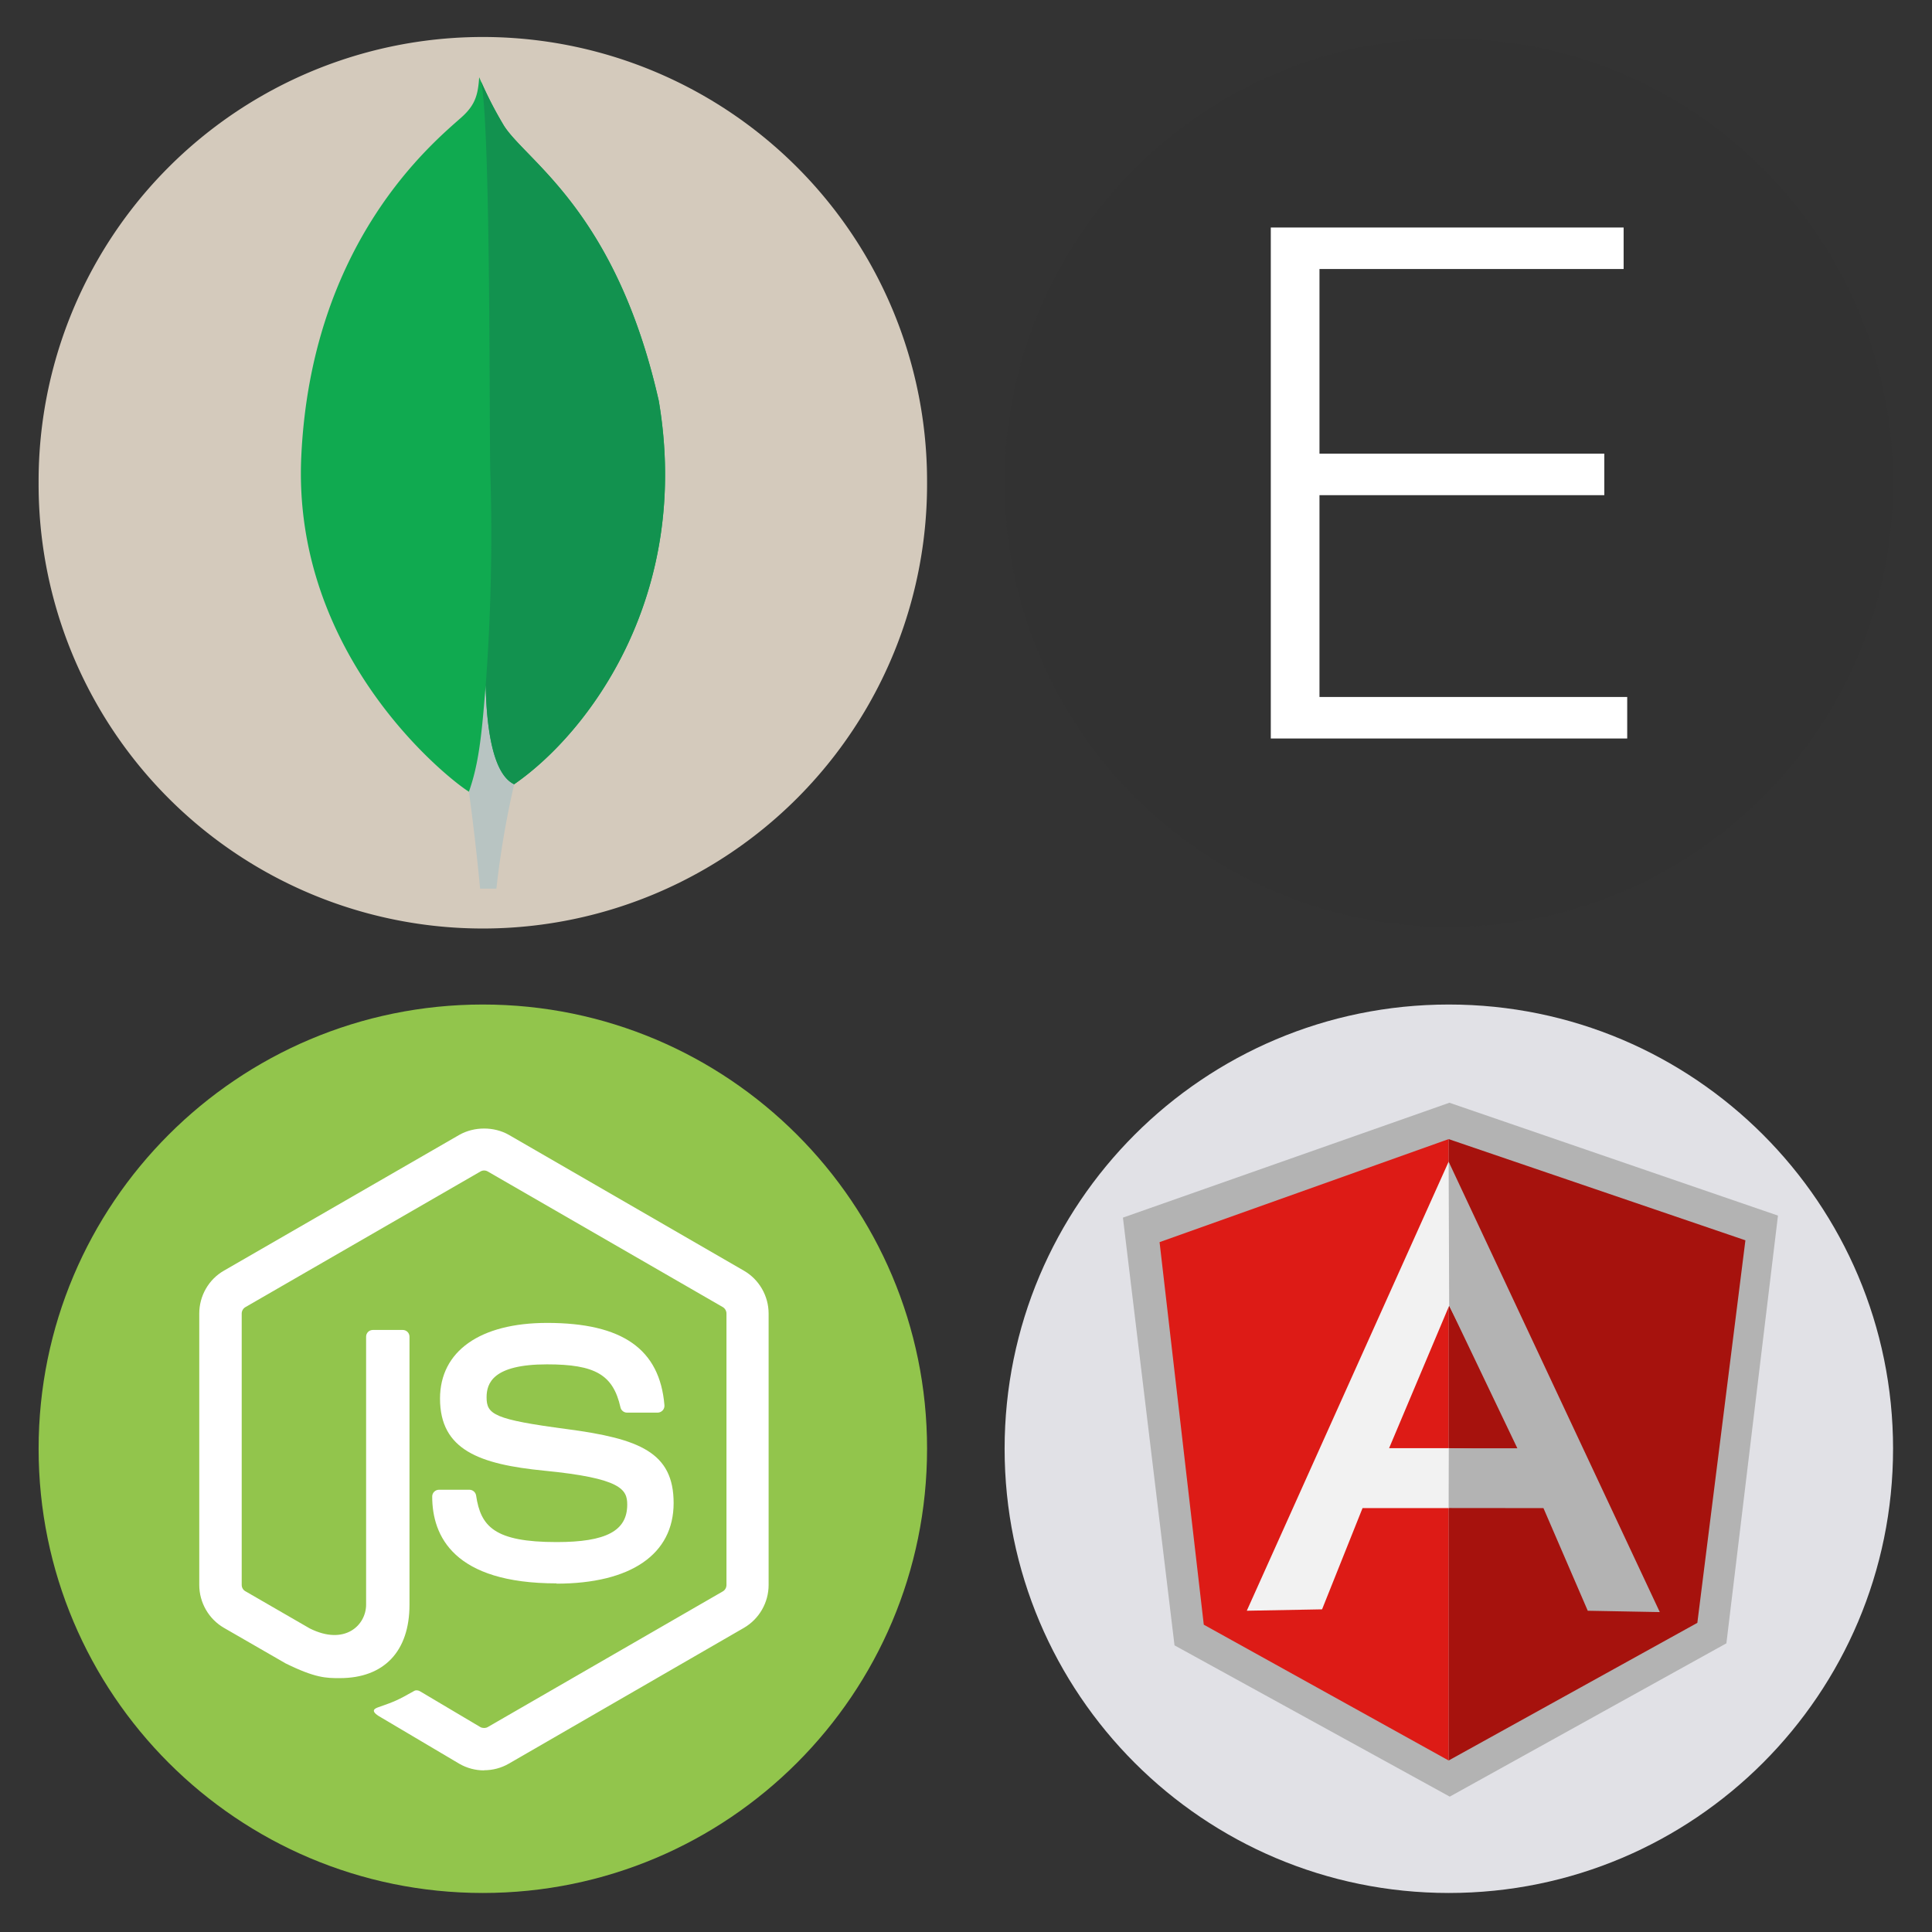 <?xml version="1.0" encoding="UTF-8" standalone="no"?>
<!-- Created with Inkscape (http://www.inkscape.org/) -->
<svg xmlns:dc="http://purl.org/dc/elements/1.1/" xmlns:cc="http://creativecommons.org/ns#" xmlns:rdf="http://www.w3.org/1999/02/22-rdf-syntax-ns#" xmlns:svg="http://www.w3.org/2000/svg" xmlns="http://www.w3.org/2000/svg" xmlns:xlink="http://www.w3.org/1999/xlink" xmlns:sodipodi="http://sodipodi.sourceforge.net/DTD/sodipodi-0.dtd" xmlns:inkscape="http://www.inkscape.org/namespaces/inkscape" width="500" height="500" viewBox="0 0 500 500" id="svg3476" version="1.1" inkscape:version="0.48.5 r10040" sodipodi:docname="../../../../index.html">
  <rect x="0" y="0" width="500" height="500" fill="#333333" stroke="none"/>
  <defs id="defs3478">
    <clipPath id="e">
      <path inkscape:connector-curvature="0" d="m 241.066,225.953 c -0.707,0.07 -1.398,0.29 -2.035,0.652 l -42.01,24.247 45.3,82.51 c 0.63,-0.09 1.25,-0.3 1.81,-0.624 l 42.13,-24.336 c 1.3,-0.754 2.19,-2.03 2.46,-3.476 l -46.18,-78.89 c -0.34,-0.067 -0.68,-0.102 -1.03,-0.102 -0.14,0 -0.28,0.007 -0.42,0.02" id="path4431"></path>
    </clipPath>
    <linearGradient id="f" x1="0.043" x2="0.984" gradientTransform="matrix(97.417,0,0,97.417,192.862,279.652)" gradientUnits="userSpaceOnUse">
      <stop offset=".16" stop-color="#6BBF47" id="stop4434"></stop>
      <stop offset=".38" stop-color="#79B461" id="stop4436"></stop>
      <stop offset=".47" stop-color="#75AC64" id="stop4438"></stop>
      <stop offset=".7" stop-color="#659E5A" id="stop4440"></stop>
      <stop offset=".9" stop-color="#3E863D" id="stop4442"></stop>
    </linearGradient>
    <clipPath id="c">
      <path inkscape:connector-curvature="0" d="m 195.398,307.086 c 0.403,0.523 0.907,0.976 1.5,1.316 l 36.14,20.875 6.02,3.46 c 0.9,0.52 1.926,0.74 2.934,0.665 0.336,-0.027 0.672,-0.09 1,-0.183 l 44.434,-81.36 c -0.34,-0.37 -0.738,-0.68 -1.184,-0.94 l -27.586,-15.93 -14.582,-8.39 c -0.414,-0.24 -0.863,-0.41 -1.32,-0.53 z m 0,0" id="path4421"></path>
    </clipPath>
    <linearGradient id="d" x1="-0.456" x2="0.582" gradientTransform="matrix(106.806,-78.917,78.917,106.806,235.188,285.395)" gradientUnits="userSpaceOnUse">
      <stop offset=".57" stop-color="#3E863D" id="stop4424"></stop>
      <stop offset=".72" stop-color="#619857" id="stop4426"></stop>
      <stop offset="1" stop-color="#76AC64" id="stop4428"></stop>
    </linearGradient>
    <clipPath id="a">
      <path inkscape:connector-curvature="0" d="m 239.03,226.605 -42.13,24.317 c -1.578,0.91 -2.546,2.59 -2.546,4.406 v 48.668 c 0,1.817 0.968,3.496 2.546,4.406 l 42.133,24.336 c 1.575,0.907 3.517,0.907 5.09,0 l 42.126,-24.336 c 1.57,-0.91 2.54,-2.59 2.54,-4.406 v -48.668 c 0,-1.816 -0.97,-3.496 -2.55,-4.406 l -42.12,-24.317 c -0.79,-0.453 -1.67,-0.68 -2.55,-0.68 -0.88,0 -1.76,0.227 -2.55,0.68" id="path4411"></path>
    </clipPath>
    <linearGradient id="b" x1="-0.348" x2="1.251" gradientTransform="matrix(-38.065,77.652,-77.652,-38.065,258.723,244.629)" gradientUnits="userSpaceOnUse">
      <stop offset=".3" stop-color="#3E863D" id="stop4414"></stop>
      <stop offset=".5" stop-color="#55934F" id="stop4416"></stop>
      <stop offset=".8" stop-color="#5AAD45" id="stop4418"></stop>
    </linearGradient>
    <linearGradient inkscape:collect="always" xlink:href="#b" id="linearGradient4591" gradientUnits="userSpaceOnUse" gradientTransform="matrix(-38.065,77.652,-77.652,-38.065,258.723,244.629)" x1="-0.348" x2="1.251"></linearGradient>
    <linearGradient inkscape:collect="always" xlink:href="#d" id="linearGradient4593" gradientUnits="userSpaceOnUse" gradientTransform="matrix(106.806,-78.917,78.917,106.806,235.188,285.395)" x1="-0.456" x2="0.582"></linearGradient>
    <linearGradient inkscape:collect="always" xlink:href="#f" id="linearGradient4595" gradientUnits="userSpaceOnUse" gradientTransform="matrix(97.417,0,0,97.417,192.862,279.652)" x1="0.043" x2="0.984"></linearGradient>
  </defs>
  <g inkscape:label="Calque 1" inkscape:groupmode="layer" id="layer1" transform="translate(-193.633,-288.362)">
    <rect style="fill:#ffffff;fill-opacity:0;stroke:none" id="rect3059" width="500" height="500" x="193.633" y="288.362"></rect>
    <path transform="matrix(1.364,0,0,1.364,176.345,197.006)" d="m 188.571,158.571 a 84.286,84.286 0 1 1 -168.571,0 84.286,84.286 0 1 1 168.571,0 z" sodipodi:ry="84.285713" sodipodi:rx="84.285713" sodipodi:cy="158.57143" sodipodi:cx="104.28571" id="path4676" style="fill:#d4cabc;fill-opacity:1;stroke:none" sodipodi:type="arc"></path>
    <g id="g4770" transform="matrix(0.913,0,0,0.913,293.823,144.579)">
      <path style="fill:#10aa50;fill-opacity:1" id="path4524" d="M 76.953,270.911 C 64.836,217.458 39.581,203.227 33.139,193.168 a 114.418,114.418 0 0 1 -7.044,-13.787 c -0.34,4.749 -0.966,7.74 -5.002,11.341 -8.104,7.226 -42.524,35.274 -45.421,96.009 -2.699,56.627 41.63,91.546 47.486,95.155 4.503,2.216 9.988,0.048 12.663,-1.987 C 57.191,365.235 86.387,326.138 76.977,270.911" class="cls-1" inkscape:connector-curvature="0"></path>
      <path style="fill:#b8c4c2;fill-opacity:1" id="path4526" d="m 27.931,351.733 c -1.116,14.016 -1.915,22.16 -4.749,30.17 0,0 1.86,13.344 3.166,27.479 h 4.622 a 257.004,257.004 0 0 1 5.041,-29.592 c -5.983,-2.944 -7.851,-15.758 -8.081,-28.057 z" class="cls-2" inkscape:connector-curvature="0"></path>
      <path style="fill:#12924f;fill-opacity:1" id="path4528" d="m 36.004,379.797 v 0 c -6.047,-2.794 -7.796,-15.876 -8.065,-28.064 A 574.45,574.45 0 0 0 29.245,291.307 c -0.317,-10.574 0.15,-97.933 -2.604,-110.722 a 106.282,106.282 0 0 0 6.498,12.576 c 6.442,10.067 31.705,24.297 43.814,77.751 9.434,55.132 -19.604,94.126 -40.949,108.886 z" class="cls-3" inkscape:connector-curvature="0"></path>
    </g>
    <path transform="matrix(1.364,0,0,1.364,426.345,197.006)" style="fill:#323232;fill-opacity:1;stroke:none" d="m 188.571,158.571 c 0,46.55 -37.736,84.286 -84.286,84.286 C 57.736,242.857 20,205.121 20,158.571 c 0,-46.55 37.736,-84.286 84.286,-84.286 46.55,0 84.286,37.736 84.286,84.286 z" id="path4880"></path>
    <g style="font-size:185.215px;font-style:normal;font-variant:normal;font-weight:300;font-stretch:normal;text-align:start;line-height:125%;letter-spacing:0px;word-spacing:0px;writing-mode:lr-tb;text-anchor:start;fill:#ffffff;fill-opacity:1;stroke:none;font-family:HelveticaNeueLT Com 45 Lt;-inkscape-font-specification:HelveticaNeueLT Com 45 Lt Light" id="text4882">
      <path d="m 522.513,347.242 91.313,0 0,10.739 -78.714,0 0,47.785 73.712,0 0,10.745 -73.712,0 0,52.227 79.641,0 0,10.745 -92.24,0 z" style="" id="path4912"></path>
    </g>
    <g id="g4869" transform="translate(0,250)">
      <path transform="matrix(1.364,0,0,1.364,426.345,197.006)" d="m 188.571,158.571 c 0,46.55 -37.736,84.286 -84.286,84.286 C 57.736,242.857 20,205.121 20,158.571 c 0,-46.55 37.736,-84.286 84.286,-84.286 46.55,0 84.286,37.736 84.286,84.286 z" sodipodi:ry="84.285713" sodipodi:rx="84.285713" sodipodi:cy="158.57143" sodipodi:cx="104.28571" id="path4740" style="fill:#e1e1e6;fill-opacity:1;stroke:none" sodipodi:type="arc"></path>
      <g transform="matrix(0.072,0,0,0.072,502.301,381.977)" id="g4663">
        <path style="fill:#b3b3b3" inkscape:connector-curvature="0" d="M 922.731,-808.725 -250.761,-395.744 -65.318,1141.72 923.972,1685.45 1918.372,1134.351 2103.741,-403.057 922.731,-808.725 z" id="path4617"></path>
        <path style="fill:#a6120d" inkscape:connector-curvature="0" d="M 1986.695,-314.201 919.991,-677.959 V 1555.544 l 893.944,-494.747 172.751,-1374.998 z" id="path4619"></path>
        <path style="fill:#dd1b16" inkscape:connector-curvature="0" d="M -119.078,-307.646 39.832,1067.37 919.973,1555.544 V -677.996 l -1039.041,370.34 z" id="path4621"></path>
        <path style="fill:#f2f2f2" inkscape:connector-curvature="0" d="m 1213.621,511.041 -293.63,137.312 h -309.479 l -145.477,363.878 -270.587,4.999 725.544,-1614.081 293.63,1107.901 z M 1185.237,441.913 921.945,-79.33 705.969,432.942 h 214.013 l 265.255,8.98 z" id="path4623"></path>
        <path style="fill:#b3b3b3" inkscape:connector-curvature="0" d="m 919.982,-596.86 1.944,517.53 245.054,512.67 H 920.537 l -0.555,214.679 340.78,0.324 159.272,368.942 258.913,4.796 -758.965,-1618.941 z" id="path4625"></path>
      </g>
    </g>
    <g id="g4898" transform="translate(-250,0)">
      <path sodipodi:type="arc" style="fill:#92c54c;fill-opacity:1;stroke:none" id="path4900" sodipodi:cx="104.28571" sodipodi:cy="158.57143" sodipodi:rx="84.285713" sodipodi:ry="84.285713" d="m 188.571,158.571 c 0,46.55 -37.736,84.286 -84.286,84.286 C 57.736,242.857 20,205.121 20,158.571 c 0,-46.55 37.736,-84.286 84.286,-84.286 46.55,0 84.286,37.736 84.286,84.286 z" transform="matrix(1.364,0,0,1.364,426.345,447.006)"></path>
      <g id="g4902" style="fill:#ffffff;fill-opacity:1" transform="matrix(1.348,0,0,1.348,-990.984,-118.075)">
        <path id="path4904" d="m 1157.187,641.404 c -1.65,0 -3.289,-0.433 -4.736,-1.266 l -15.075,-8.925 c -2.252,-1.259 -1.153,-1.704 -0.41,-1.961 3.002,-1.051 3.611,-1.289 6.816,-3.108 0.337,-0.192 0.778,-0.124 1.122,0.079 l 11.581,6.872 c 0.418,0.226 1.012,0.226 1.399,0 l 45.155,-26.064 c 0.418,-0.237 0.689,-0.723 0.689,-1.221 v -52.106 c 0,-0.52 -0.271,-0.983 -0.699,-1.243 l -45.136,-26.042 c -0.418,-0.249 -0.972,-0.249 -1.39,0 l -45.127,26.042 c -0.437,0.249 -0.716,0.735 -0.716,1.232 v 52.106 c 0,0.497 0.271,0.972 0.701,1.209 l 12.365,7.143 c 6.714,3.357 10.817,-0.599 10.817,-4.578 v -51.428 c 0,-0.735 0.577,-1.3 1.311,-1.3 h 5.719 c 0.712,0 1.3,0.565 1.3,1.3 v 51.45 c 0,8.952 -4.883,14.095 -13.371,14.095 -2.611,0 -4.668,0 -10.41,-2.826 l -11.845,-6.827 c -2.927,-1.695 -4.736,-4.86 -4.736,-8.24 v -52.106 c 0,-3.391 1.808,-6.556 4.736,-8.228 l 45.2,-26.075 c 2.86,-1.616 6.657,-1.616 9.494,0 l 45.143,26.087 c 2.916,1.684 4.736,4.838 4.736,8.228 v 52.106 c 0,3.38 -1.82,6.533 -4.736,8.228 l -45.143,26.075 c -1.447,0.836 -3.086,1.266 -4.758,1.266" inkscape:connector-curvature="0" style="fill:#ffffff;fill-opacity:1"></path>
        <path id="path4906" d="m 1171.134,605.5 c -19.757,0 -23.9,-9.069 -23.9,-16.676 0,-0.723 0.583,-1.3 1.308,-1.3 h 5.832 c 0.644,0 1.187,0.469 1.289,1.105 0.882,5.943 3.504,8.94 15.451,8.94 9.517,0 13.563,-2.15 13.563,-7.196 0,-2.905 -1.153,-5.064 -15.937,-6.51 -12.365,-1.221 -20.006,-3.945 -20.006,-13.835 0,-9.11 7.686,-14.535 20.56,-14.535 14.456,0 21.622,5.018 22.526,15.801 0.034,0.373 -0.102,0.735 -0.35,1.006 -0.249,0.26 -0.599,0.418 -0.961,0.418 h -5.866 c -0.61,0 -1.142,-0.429 -1.266,-1.017 -1.413,-6.25 -4.826,-8.251 -14.106,-8.251 -10.387,0 -11.597,3.617 -11.597,6.33 0,3.289 1.424,4.25 15.44,6.103 13.88,1.842 20.469,4.442 20.469,14.196 0,9.833 -8.206,15.473 -22.515,15.473" style="fill:#ffffff;fill-opacity:1" inkscape:connector-curvature="0"></path>
      </g>
    </g>
  </g>
</svg>
